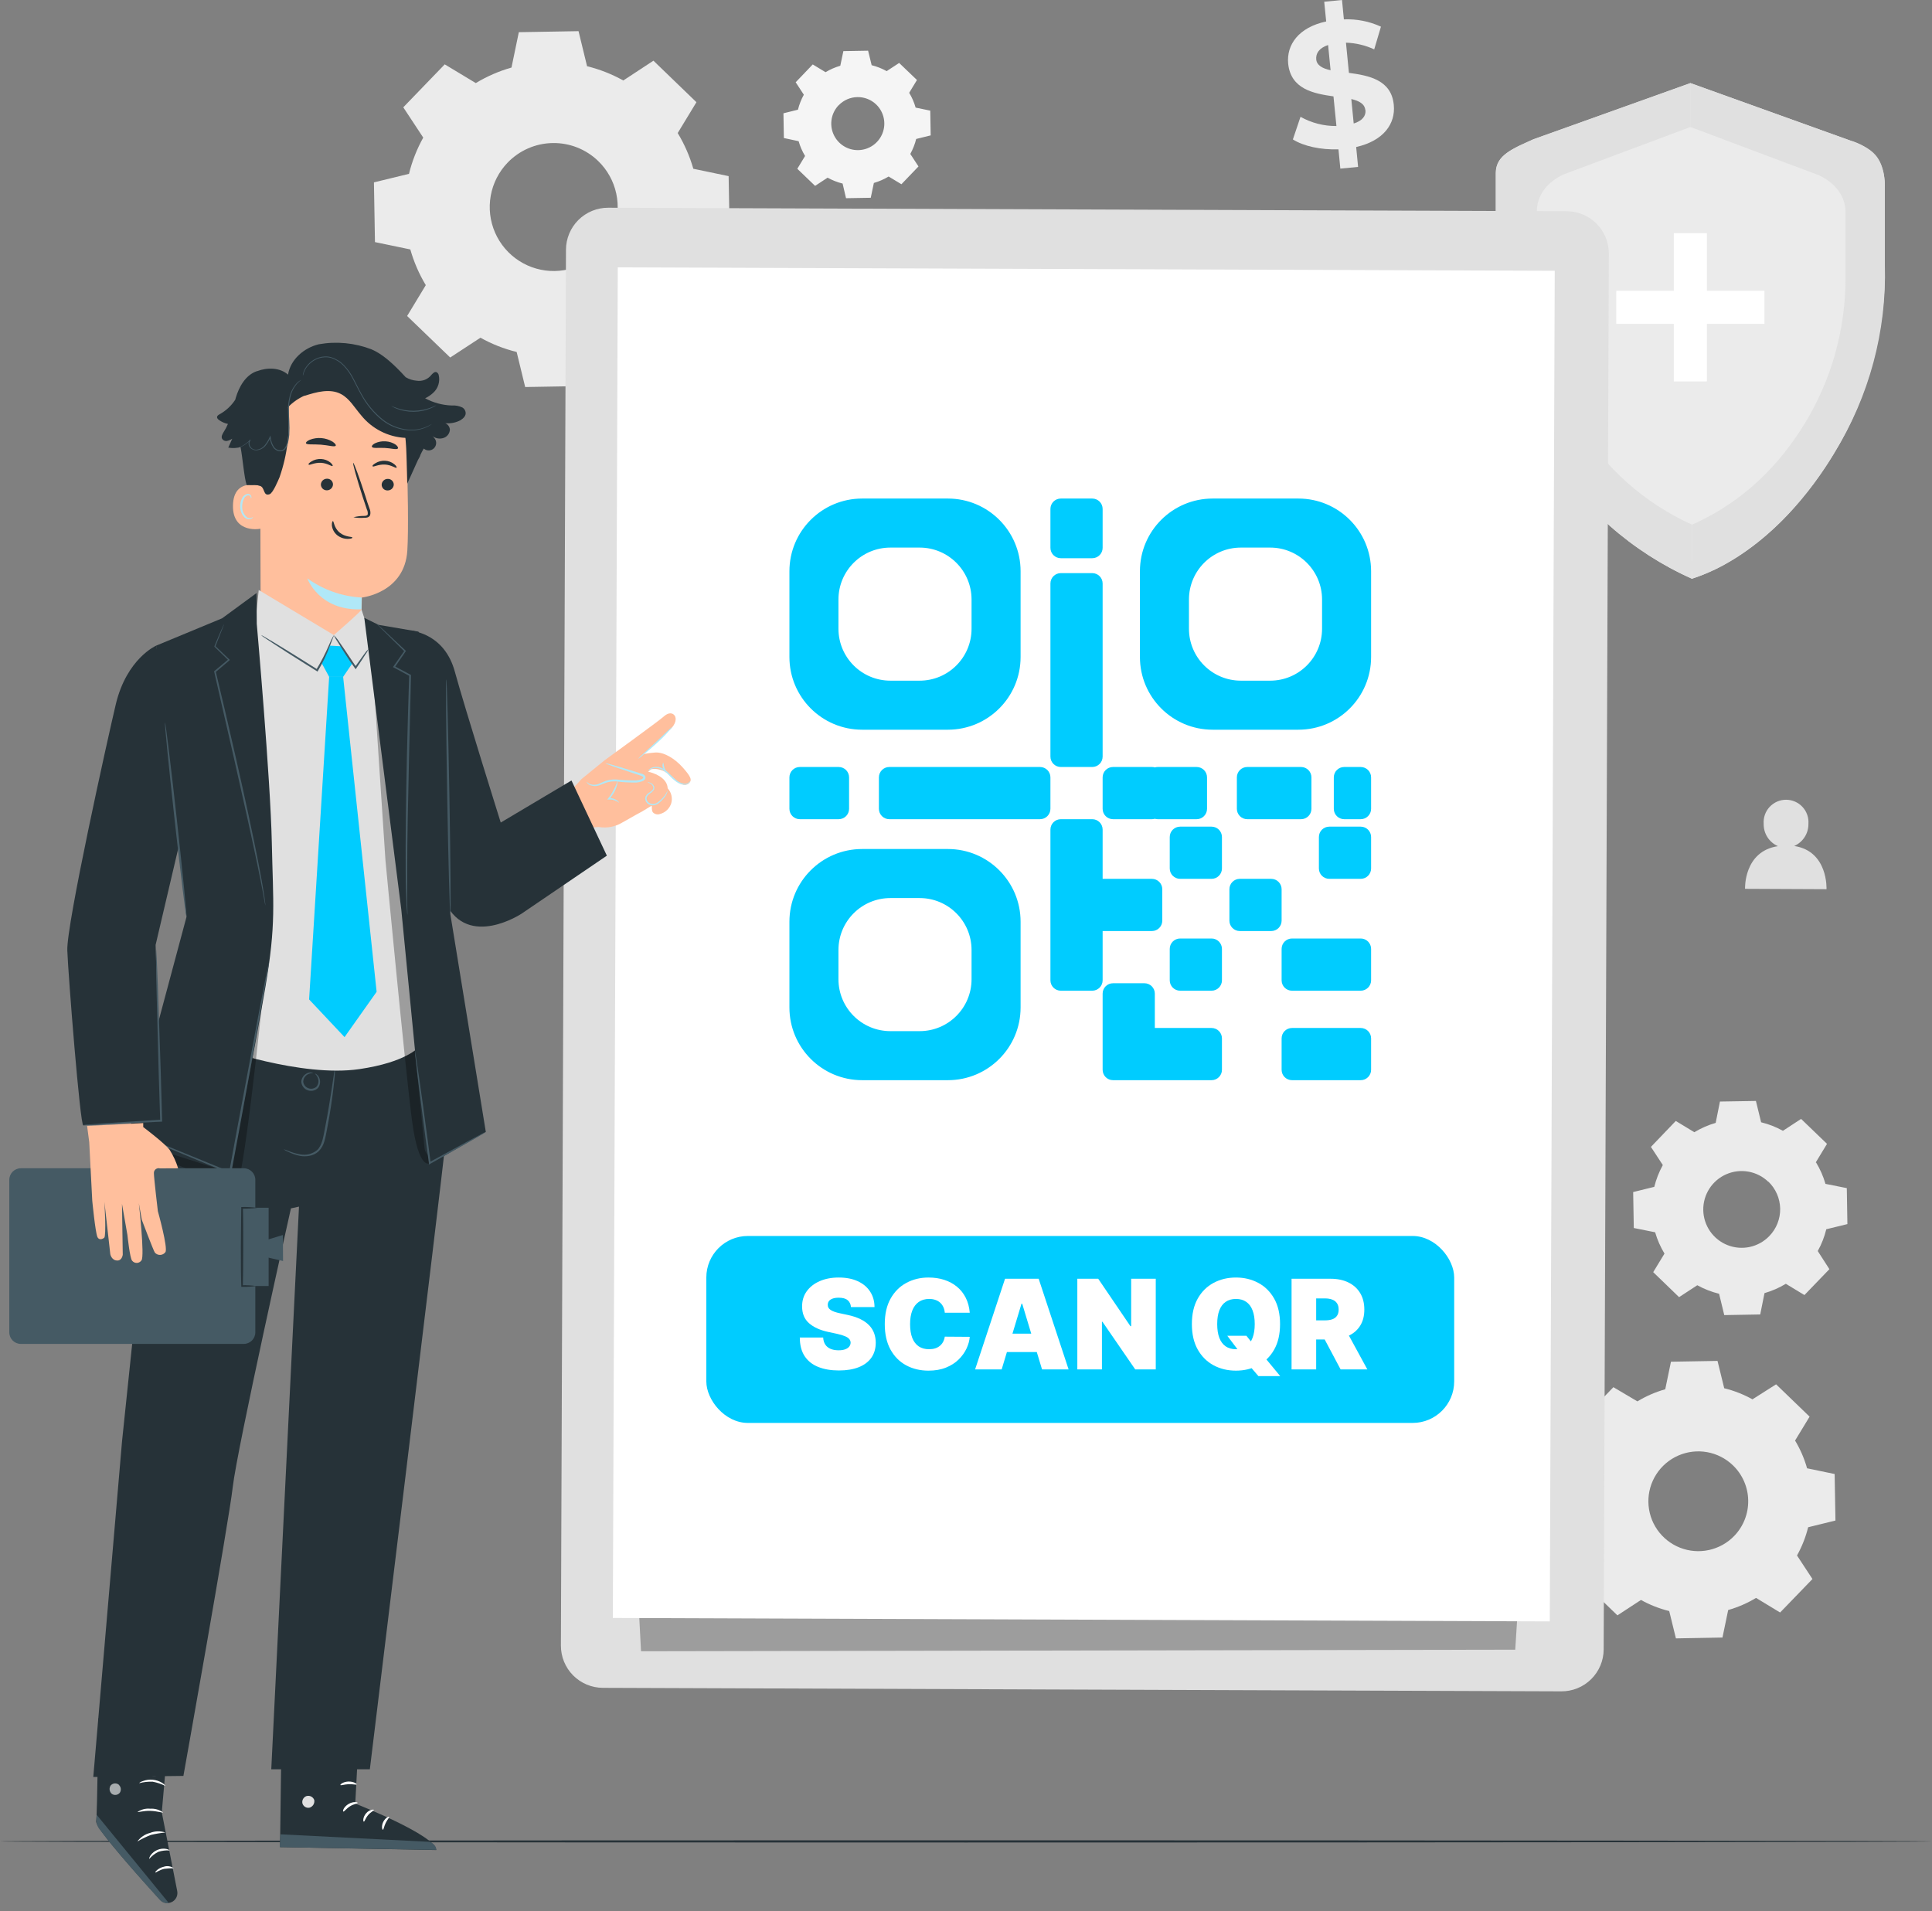 <svg width="186" height="184" viewBox="0 0 186 184" fill="none" xmlns="http://www.w3.org/2000/svg">
<rect x="0" y="0" width="186" height="184" fill="#808080" stroke="none"/>
<path d="M174.844 111.93C175.233 112.571 175.535 113.262 175.744 113.983L177.798 114.393L177.855 117.855L175.822 118.352C175.645 119.085 175.369 119.791 175 120.45L176.122 122.195L173.719 124.688L171.928 123.604C171.285 123.992 170.595 124.295 169.874 124.503L169.463 126.556L166 126.618L165.503 124.565C164.77 124.384 164.064 124.108 163.404 123.743L161.65 124.889L159.16 122.483L160.245 120.697C159.857 120.054 159.554 119.364 159.345 118.643L157.291 118.233L157.23 114.771L159.263 114.27C159.445 113.538 159.721 112.833 160.085 112.172L158.939 110.423L161.334 107.926L163.12 109.01C163.763 108.622 164.453 108.32 165.174 108.111L165.585 106.057L169.048 106L169.549 108.053C170.283 108.231 170.989 108.508 171.648 108.874L173.398 107.729L175.892 110.131L174.807 111.921L174.844 111.93ZM170.231 113.773C169.704 113.269 169.039 112.932 168.321 112.805C167.602 112.678 166.862 112.766 166.194 113.058C165.525 113.35 164.958 113.834 164.564 114.448C164.17 115.062 163.967 115.778 163.979 116.508C163.992 117.237 164.22 117.946 164.635 118.546C165.05 119.146 165.633 119.61 166.311 119.879C166.989 120.148 167.732 120.211 168.446 120.059C169.159 119.907 169.812 119.547 170.321 119.025C170.666 118.675 170.937 118.26 171.119 117.804C171.301 117.348 171.391 116.861 171.383 116.37C171.374 115.879 171.268 115.395 171.07 114.946C170.873 114.496 170.587 114.091 170.231 113.753L170.231 113.773Z" fill="#EBEBEB"/>
<path d="M172.811 138.687C173.317 139.524 173.708 140.426 173.973 141.368L176.627 141.918L176.705 146.398L174.076 147.043C173.842 147.993 173.481 148.907 173.004 149.761L174.491 152.028L171.377 155.252L169.06 153.847C168.222 154.354 167.32 154.746 166.378 155.013L165.828 157.662L161.346 157.744L160.701 155.112C159.751 154.879 158.836 154.52 157.982 154.044L155.714 155.527L152.489 152.414L153.894 150.119C153.39 149.282 152.999 148.381 152.732 147.441L150.078 146.887L150 142.407L152.629 141.762C152.866 140.813 153.227 139.899 153.701 139.044L152.214 136.781L155.328 133.558L157.637 134.925C158.474 134.417 159.376 134.025 160.319 133.759L160.869 131.106L165.351 131.028L165.996 133.66C166.946 133.893 167.861 134.252 168.715 134.728L170.991 133.283L174.216 136.395L172.811 138.707L172.811 138.687ZM166.838 141.085C166.154 140.425 165.29 139.983 164.355 139.814C163.419 139.645 162.455 139.758 161.583 140.137C160.712 140.516 159.972 141.145 159.458 141.944C158.944 142.743 158.679 143.676 158.696 144.626C158.712 145.576 159.01 146.5 159.552 147.281C160.094 148.061 160.855 148.664 161.739 149.012C162.623 149.36 163.591 149.439 164.52 149.237C165.449 149.036 166.297 148.564 166.957 147.881C167.396 147.427 167.741 146.891 167.972 146.304C168.204 145.716 168.317 145.089 168.306 144.458C168.295 143.827 168.16 143.204 167.908 142.625C167.656 142.046 167.292 141.523 166.838 141.085Z" fill="#EBEBEB"/>
<path d="M178.001 13.484L162.737 8L147.622 13.41C145.696 14.322 144 14.868 144 16.663V25.619C143.974 31.905 145.699 38.074 148.981 43.434C152.252 48.855 157.104 53.143 162.885 55.721C169.065 53.712 173.677 48.359 176.494 43.783C179.772 38.422 181.492 32.253 181.462 25.968V17.916C181.462 15.353 180.115 14.1 178.001 13.484Z" fill="#EBEBEB"/>
<path d="M162.885 50.508C158.312 48.443 154.479 45.031 151.897 40.727C149.3 36.485 147.936 31.603 147.959 26.629V20.348C147.959 18.927 148.817 17.596 150.517 16.799L162.754 12.223V8L147.638 13.41C146.053 14.104 144.017 14.868 144.017 16.663V25.619C143.99 31.905 145.715 38.074 148.998 43.434C152.268 48.855 157.121 53.143 162.902 55.721L162.885 50.508Z" fill="#E0E0E0"/>
<path d="M162.885 55.721C163.921 55.382 164.924 54.952 165.883 54.435C168.237 53.1 170.376 51.416 172.227 49.44C173.91 47.635 175.39 45.651 176.641 43.525C179.967 38.121 181.643 31.863 181.462 25.52V18.126C181.462 14.429 179.565 14.174 177.98 13.48L162.737 8V12.223L175.114 16.873C176.814 17.67 177.672 19.001 177.672 20.422V26.703C177.695 31.677 176.331 36.559 173.734 40.801C171.504 44.42 168.199 48.154 162.881 50.524L162.885 55.721Z" fill="#E0E0E0"/>
<path d="M164.326 22.451H161.144V36.722H164.326V22.451Z" fill="white"/>
<path d="M155.605 27.997V31.181H169.87V27.997H155.605Z" fill="white"/>
<path d="M45.806 7.999C46.88 7.35 48.036 6.847 49.243 6.504L49.949 3.099L55.698 3L56.519 6.377C57.738 6.675 58.91 7.137 60.006 7.749L62.909 5.843L67.048 9.84L65.245 12.809C65.896 13.884 66.401 15.04 66.748 16.248L70.148 16.958L70.251 22.709L66.875 23.531C66.579 24.75 66.122 25.924 65.516 27.023L67.422 29.931L63.426 34.068L60.457 32.264C59.383 32.914 58.227 33.417 57.02 33.759L56.31 37.165L50.561 37.263L49.74 33.887C48.521 33.588 47.349 33.127 46.254 32.515L43.342 34.421L39.195 30.424L40.993 27.454C40.346 26.379 39.845 25.223 39.503 24.016L36.099 23.309L36 17.558L39.375 16.737C39.674 15.518 40.135 14.345 40.747 13.249L38.825 10.332L42.816 6.196L45.806 7.999ZM48.869 15.66C48.025 16.538 47.46 17.646 47.245 18.845C47.03 20.044 47.175 21.279 47.662 22.396C48.149 23.512 48.955 24.459 49.98 25.117C51.004 25.775 52.201 26.115 53.418 26.093C54.635 26.071 55.819 25.689 56.819 24.995C57.819 24.301 58.592 23.325 59.038 22.192C59.485 21.059 59.586 19.819 59.328 18.629C59.07 17.439 58.466 16.351 57.591 15.504C57.009 14.941 56.321 14.497 55.567 14.2C54.813 13.903 54.008 13.757 53.198 13.772C52.388 13.786 51.588 13.96 50.845 14.284C50.103 14.609 49.431 15.076 48.869 15.66Z" fill="#EBEBEB"/>
<path d="M79.478 6.951C79.922 6.684 80.4 6.475 80.898 6.331L81.194 4.922L83.576 4.881L83.917 6.278C84.422 6.403 84.908 6.595 85.362 6.849L86.565 6.06L88.278 7.703L87.53 8.935C87.8 9.38 88.009 9.86 88.15 10.361L89.559 10.652L89.6 13.035L88.204 13.38C88.079 13.883 87.888 14.368 87.637 14.822L88.425 16.025L86.783 17.738L85.551 16.995C85.106 17.262 84.629 17.471 84.13 17.615L83.83 19.041L81.449 19.082L81.12 17.673C80.615 17.549 80.129 17.358 79.675 17.106L78.472 17.895L76.759 16.251L77.507 15.019C77.237 14.574 77.028 14.095 76.887 13.594L75.466 13.29L75.425 10.907L76.821 10.562C76.946 10.059 77.136 9.574 77.388 9.12L76.603 7.921L78.246 6.204L79.478 6.951ZM80.747 10.123C80.395 10.486 80.159 10.945 80.069 11.442C79.979 11.94 80.038 12.453 80.239 12.916C80.44 13.38 80.775 13.774 81.199 14.047C81.624 14.321 82.121 14.463 82.626 14.454C83.131 14.445 83.622 14.287 84.037 13.999C84.453 13.711 84.773 13.306 84.959 12.836C85.144 12.366 85.185 11.851 85.078 11.357C84.971 10.863 84.72 10.412 84.356 10.061C83.869 9.593 83.218 9.337 82.543 9.349C81.868 9.36 81.225 9.638 80.755 10.123H80.747Z" fill="#F5F5F5"/>
<path d="M150.306 162.842L58.041 162.505C57.508 162.503 56.981 162.397 56.49 162.191C55.998 161.986 55.552 161.685 55.177 161.307C54.802 160.929 54.505 160.481 54.303 159.988C54.101 159.495 53.998 158.967 54 158.434L54.489 24.042C54.49 23.509 54.597 22.982 54.802 22.491C55.008 21.999 55.308 21.553 55.686 21.177C56.064 20.802 56.512 20.505 57.005 20.303C57.498 20.101 58.026 19.998 58.558 20L150.844 20.337C151.919 20.341 152.948 20.772 153.706 21.536C154.464 22.299 154.887 23.332 154.884 24.408L154.391 158.8C154.39 159.334 154.283 159.862 154.076 160.355C153.87 160.848 153.568 161.295 153.188 161.67C152.809 162.046 152.359 162.343 151.864 162.544C151.369 162.745 150.84 162.846 150.306 162.842Z" fill="#E0E0E0"/>
<g opacity="0.3">
<path d="M61.715 158.985L145.878 158.833L146.9 142.57L144.358 132.752L61 145.47L61.715 158.985Z" fill="black"/>
</g>
<path d="M59.476 25.742L59 155.778L149.203 156.109L149.679 26.072L59.476 25.742Z" fill="white"/>
<path d="M172.736 81.452C173.147 81.27 173.496 80.971 173.739 80.593C173.982 80.215 174.108 79.773 174.103 79.324C174.125 79.027 174.086 78.729 173.988 78.448C173.89 78.167 173.735 77.91 173.533 77.692C173.331 77.474 173.086 77.299 172.813 77.18C172.541 77.061 172.247 77 171.949 77C171.652 77 171.358 77.061 171.085 77.18C170.813 77.299 170.568 77.474 170.365 77.692C170.163 77.91 170.008 78.167 169.91 78.448C169.812 78.729 169.773 79.027 169.795 79.324C169.787 79.777 169.912 80.222 170.156 80.604C170.4 80.986 170.752 81.286 171.167 81.468C167.853 81.969 168.001 85.576 168.001 85.576L175.844 85.613C175.844 85.613 176.021 81.949 172.736 81.452Z" fill="#E0E0E0"/>
<path d="M186 177.29C186 177.352 144.358 177.397 93.004 177.397C41.65 177.397 0 177.352 0 177.29C0 177.229 41.63 177.184 93.004 177.184C144.378 177.184 186 177.233 186 177.29Z" fill="#263238"/>
<path d="M59.87 79.216C60.786 78.682 61.833 78.119 61.833 78.119L62.732 77.573C62.749 77.641 62.757 77.712 62.757 77.782C62.748 77.924 62.777 78.065 62.839 78.193C62.923 78.289 63.035 78.358 63.158 78.39C63.282 78.423 63.413 78.417 63.533 78.374C63.791 78.308 64.028 78.175 64.22 77.99C64.412 77.805 64.553 77.574 64.629 77.318C64.695 77.071 64.697 76.812 64.636 76.565C64.575 76.317 64.453 76.089 64.281 75.901C64.275 75.76 64.244 75.621 64.19 75.49C63.812 74.574 62.4 74.299 62.4 74.299L62.687 74.061C62.687 74.061 63.796 73.736 65.085 75.153C65.274 75.377 65.538 75.524 65.829 75.564C65.916 75.579 66.005 75.574 66.091 75.549C66.176 75.525 66.255 75.483 66.321 75.424C66.658 75.1 66.518 74.779 65.722 73.884C64.925 72.988 63.862 72.385 63.057 72.454C62.683 72.478 62.311 72.528 61.944 72.602C61.944 72.602 64.408 70.326 64.58 70.174C65.016 69.739 65.188 69.18 64.925 68.864C64.757 68.659 64.391 68.527 63.866 69.016C63.41 69.427 58.199 73.206 58.199 73.206L55.994 75.001L54.401 76.727L56.639 79.684L57.641 79.623C58.408 79.756 59.199 79.612 59.87 79.216Z" fill="#FFBF9D"/>
<path d="M62.355 74.224C62.537 74.081 62.751 73.984 62.979 73.941C63.225 73.909 63.475 73.956 63.693 74.076C63.962 74.227 64.204 74.42 64.412 74.647C64.629 74.881 64.868 75.093 65.126 75.28C65.347 75.432 65.603 75.525 65.87 75.551C65.962 75.557 66.054 75.543 66.139 75.508C66.225 75.473 66.301 75.419 66.362 75.35C66.409 75.302 66.44 75.242 66.453 75.177C66.453 75.177 66.412 75.231 66.325 75.313C66.265 75.368 66.193 75.409 66.115 75.434C66.037 75.459 65.955 75.466 65.874 75.457C65.629 75.419 65.397 75.323 65.196 75.177C64.948 74.99 64.717 74.781 64.506 74.553C64.288 74.315 64.032 74.116 63.747 73.966C63.505 73.842 63.229 73.801 62.962 73.85C62.785 73.883 62.62 73.961 62.482 74.076C62.387 74.175 62.35 74.224 62.355 74.224Z" fill="#B0E8F7"/>
<path d="M64.745 69.948C64.567 70.084 64.401 70.234 64.248 70.396L63.081 71.509L61.899 72.602C61.727 72.744 61.566 72.899 61.418 73.066C61.616 72.953 61.798 72.815 61.96 72.655C62.281 72.397 62.712 72.019 63.192 71.587C63.673 71.156 64.055 70.766 64.338 70.445C64.49 70.294 64.626 70.127 64.745 69.948Z" fill="#B0E8F7"/>
<path d="M62.322 75.309C62.381 75.345 62.445 75.374 62.511 75.396C62.595 75.425 62.672 75.473 62.737 75.536C62.801 75.598 62.852 75.674 62.884 75.757C62.899 75.813 62.899 75.871 62.883 75.927C62.868 75.982 62.839 76.033 62.798 76.073C62.697 76.178 62.582 76.269 62.457 76.344C62.302 76.438 62.186 76.584 62.129 76.755C62.109 76.853 62.113 76.955 62.14 77.051C62.167 77.148 62.217 77.236 62.285 77.31C62.353 77.381 62.436 77.438 62.527 77.477C62.618 77.515 62.716 77.535 62.815 77.536C62.995 77.539 63.173 77.49 63.328 77.396C63.561 77.227 63.77 77.027 63.948 76.8C64.071 76.65 64.169 76.479 64.235 76.295C64.276 76.164 64.268 76.086 64.26 76.086C64.252 76.086 64.26 76.16 64.186 76.279C64.104 76.446 63.999 76.601 63.874 76.739C63.695 76.951 63.487 77.137 63.258 77.293C63.124 77.378 62.966 77.417 62.808 77.403C62.65 77.39 62.501 77.326 62.383 77.219C62.329 77.162 62.29 77.093 62.268 77.017C62.245 76.941 62.242 76.862 62.256 76.784C62.304 76.639 62.401 76.516 62.531 76.435C62.663 76.351 62.781 76.248 62.884 76.131C62.935 76.077 62.97 76.01 62.986 75.938C63.002 75.866 62.998 75.79 62.975 75.72C62.935 75.627 62.875 75.544 62.798 75.479C62.721 75.413 62.629 75.366 62.531 75.342C62.464 75.317 62.393 75.305 62.322 75.309Z" fill="#B0E8F7"/>
<path d="M59.612 77.285C59.612 77.285 59.558 77.174 59.39 77.055C59.157 76.897 58.878 76.82 58.597 76.837L58.651 76.944C58.751 76.829 58.844 76.709 58.93 76.582C59.247 76.156 59.437 75.65 59.48 75.12C59.312 75.606 59.09 76.072 58.819 76.509C58.733 76.636 58.642 76.755 58.556 76.862L58.458 76.977H58.61C58.866 76.959 59.123 77.015 59.349 77.137C59.517 77.215 59.599 77.297 59.612 77.285Z" fill="#B0E8F7"/>
<path d="M63.845 73.428C63.801 73.512 63.777 73.606 63.777 73.701C63.777 73.796 63.801 73.89 63.845 73.974C63.952 74.274 64.186 74.422 64.207 74.385C64.227 74.348 64.063 74.188 63.972 73.925C63.882 73.662 63.886 73.432 63.845 73.428Z" fill="#B0E8F7"/>
<path d="M58.273 73.481C58.406 73.492 58.537 73.519 58.663 73.564C58.905 73.629 59.258 73.728 59.69 73.855L61.213 74.319L61.648 74.455C61.784 74.508 61.985 74.517 62.116 74.73C62.142 74.785 62.151 74.847 62.141 74.907C62.132 74.967 62.105 75.023 62.063 75.067C61.994 75.14 61.908 75.195 61.813 75.227C61.642 75.286 61.466 75.325 61.287 75.342C60.634 75.353 59.98 75.318 59.332 75.236C59.056 75.218 58.779 75.243 58.511 75.309C58.265 75.375 58.039 75.482 57.821 75.56C57.651 75.638 57.466 75.679 57.279 75.679C57.092 75.679 56.907 75.638 56.737 75.56C56.503 75.424 56.466 75.26 56.474 75.26C56.56 75.353 56.662 75.429 56.774 75.486C56.935 75.544 57.107 75.568 57.278 75.556C57.45 75.544 57.616 75.496 57.768 75.416C57.973 75.338 58.178 75.219 58.462 75.141C58.744 75.065 59.036 75.033 59.328 75.046C59.968 75.114 60.611 75.146 61.254 75.141C61.414 75.122 61.573 75.088 61.726 75.038C61.87 74.989 61.965 74.886 61.919 74.821C61.874 74.755 61.726 74.685 61.578 74.64L61.139 74.5L59.636 73.995C59.205 73.851 58.86 73.728 58.626 73.638C58.502 73.601 58.383 73.548 58.273 73.481Z" fill="#B0E8F7"/>
<path d="M25.098 60.928L25.049 43.798C24.901 39.538 27.254 35.899 31.516 35.87H31.927C33.84 35.968 35.646 36.784 36.985 38.154C38.324 39.524 39.099 41.349 39.154 43.264C39.265 46.961 39.339 51.04 39.215 53.012C38.957 57.095 34.838 57.531 34.838 57.531C34.838 57.531 34.789 59.995 34.781 61.228L35.713 64.042L32.358 63.191L25.098 60.928Z" fill="#FFBF9D"/>
<path d="M34.822 57.53C32.936 57.43 31.119 56.789 29.586 55.685C29.586 55.685 30.707 58.824 34.801 58.664L34.822 57.53Z" fill="#B0E8F7"/>
<path d="M37.91 46.661C37.903 46.813 37.838 46.956 37.727 47.061C37.617 47.165 37.47 47.222 37.318 47.22C37.244 47.223 37.169 47.21 37.1 47.184C37.03 47.157 36.967 47.117 36.913 47.065C36.859 47.013 36.817 46.951 36.788 46.882C36.758 46.814 36.743 46.74 36.743 46.665C36.75 46.514 36.815 46.37 36.926 46.266C37.036 46.161 37.183 46.104 37.335 46.107C37.409 46.105 37.483 46.117 37.553 46.144C37.622 46.171 37.685 46.211 37.739 46.263C37.792 46.315 37.835 46.377 37.864 46.445C37.894 46.513 37.909 46.587 37.91 46.661Z" fill="#263238"/>
<path d="M38.177 45.031C38.103 45.105 37.676 44.755 37.047 44.727C36.419 44.698 35.947 44.985 35.881 44.903C35.815 44.821 35.93 44.735 36.14 44.599C36.42 44.425 36.747 44.342 37.076 44.361C37.403 44.376 37.717 44.495 37.971 44.702C38.156 44.858 38.218 44.998 38.177 45.031Z" fill="#263238"/>
<path d="M32.058 46.645C32.052 46.797 31.986 46.941 31.876 47.046C31.766 47.151 31.619 47.209 31.467 47.208C31.392 47.209 31.318 47.196 31.249 47.169C31.179 47.141 31.116 47.101 31.062 47.049C31.009 46.997 30.966 46.934 30.937 46.866C30.908 46.797 30.892 46.724 30.892 46.649C30.898 46.497 30.964 46.354 31.074 46.249C31.185 46.145 31.331 46.088 31.483 46.09C31.558 46.087 31.632 46.1 31.702 46.126C31.771 46.153 31.835 46.193 31.889 46.245C31.942 46.297 31.985 46.359 32.014 46.428C32.043 46.496 32.058 46.57 32.058 46.645Z" fill="#263238"/>
<path d="M32.021 44.866C31.943 44.936 31.516 44.587 30.892 44.558C30.268 44.529 29.787 44.817 29.722 44.739C29.656 44.66 29.771 44.566 29.98 44.431C30.262 44.256 30.59 44.173 30.921 44.192C31.246 44.209 31.558 44.329 31.812 44.533C31.997 44.689 32.058 44.833 32.021 44.866Z" fill="#263238"/>
<path d="M34.025 49.804C34.361 49.715 34.708 49.671 35.056 49.672C35.216 49.672 35.368 49.64 35.401 49.529C35.424 49.364 35.395 49.196 35.319 49.048L34.908 47.816C34.337 46.045 33.935 44.591 34.005 44.571C34.074 44.55 34.596 45.967 35.167 47.738C35.302 48.173 35.434 48.588 35.577 48.97C35.668 49.17 35.687 49.395 35.631 49.607C35.603 49.662 35.564 49.71 35.516 49.747C35.467 49.785 35.411 49.811 35.351 49.825C35.263 49.846 35.172 49.854 35.08 49.849C34.728 49.881 34.373 49.866 34.025 49.804Z" fill="#263238"/>
<path d="M32.321 42.91C32.231 43.067 31.627 42.869 30.888 42.812C30.149 42.754 29.525 42.845 29.459 42.676C29.426 42.594 29.561 42.455 29.828 42.34C30.183 42.203 30.563 42.148 30.941 42.179C31.32 42.211 31.686 42.327 32.013 42.52C32.255 42.68 32.366 42.837 32.321 42.91Z" fill="#263238"/>
<path d="M38.3 43.185C38.164 43.325 37.659 43.157 37.043 43.128C36.427 43.099 35.906 43.185 35.811 43.029C35.762 42.956 35.848 42.816 36.082 42.688C36.403 42.535 36.758 42.467 37.113 42.491C37.466 42.508 37.808 42.62 38.103 42.816C38.296 42.972 38.361 43.12 38.3 43.185Z" fill="#263238"/>
<path d="M25.246 46.842C25.18 46.809 22.482 45.869 22.429 48.666C22.375 51.463 25.197 50.938 25.201 50.86C25.205 50.782 25.246 46.842 25.246 46.842Z" fill="#FFBF9D"/>
<path d="M24.351 49.783C24.351 49.783 24.301 49.816 24.219 49.853C24.102 49.899 23.971 49.899 23.854 49.853C23.677 49.733 23.534 49.568 23.439 49.376C23.345 49.184 23.302 48.97 23.316 48.756C23.315 48.517 23.367 48.279 23.468 48.062C23.495 47.975 23.544 47.895 23.609 47.831C23.674 47.766 23.754 47.719 23.841 47.692C23.898 47.679 23.956 47.686 24.008 47.712C24.059 47.737 24.101 47.78 24.125 47.832C24.162 47.914 24.125 47.968 24.158 47.972C24.19 47.976 24.219 47.926 24.199 47.811C24.185 47.742 24.147 47.679 24.092 47.635C24.017 47.575 23.921 47.547 23.825 47.557C23.711 47.576 23.604 47.624 23.514 47.696C23.423 47.767 23.352 47.861 23.308 47.968C23.183 48.207 23.12 48.474 23.123 48.744C23.123 49.311 23.41 49.845 23.808 49.976C23.883 49.999 23.962 50.005 24.04 49.994C24.117 49.983 24.191 49.954 24.256 49.91C24.346 49.849 24.363 49.787 24.351 49.783Z" fill="#B0E8F7"/>
<path d="M32.05 50.173C32.144 50.173 32.144 50.81 32.691 51.27C33.237 51.73 33.922 51.66 33.922 51.75C33.922 51.841 33.77 51.874 33.483 51.882C33.106 51.884 32.74 51.755 32.448 51.516C32.171 51.285 31.993 50.955 31.951 50.596C31.935 50.329 32.005 50.169 32.05 50.173Z" fill="#263238"/>
<path d="M44.816 39.645C44.775 39.474 44.667 39.326 44.517 39.234C44.192 39.08 43.832 39.013 43.474 39.041C42.583 39.008 41.712 38.77 40.928 38.347C41.207 38.216 41.465 38.043 41.692 37.833C41.931 37.621 42.108 37.347 42.204 37.042C42.299 36.737 42.31 36.411 42.234 36.1C42.22 36.042 42.194 35.988 42.157 35.941C42.12 35.894 42.073 35.856 42.02 35.829C41.839 35.767 41.675 35.944 41.544 36.079C41.379 36.296 41.159 36.464 40.907 36.565C40.654 36.666 40.379 36.697 40.111 36.654C39.738 36.624 39.377 36.508 39.055 36.318L39.018 36.276C38.879 36.124 38.739 35.977 38.608 35.837C37.577 34.769 36.69 34.029 35.766 33.635C34.152 33.013 32.398 32.844 30.695 33.146C29.262 33.487 27.96 34.617 27.73 36.071C26.946 35.381 25.751 35.36 24.769 35.73H24.745C23.652 36.092 23.016 37.225 22.692 38.322C22.692 38.384 22.659 38.441 22.638 38.503C22.258 39.079 21.744 39.554 21.139 39.887C21.033 39.949 20.914 40.019 20.897 40.138C20.881 40.257 20.979 40.36 21.078 40.434C21.336 40.622 21.631 40.752 21.944 40.816C21.836 41.078 21.704 41.329 21.55 41.567C21.423 41.773 21.275 42.019 21.378 42.237C21.425 42.317 21.495 42.381 21.58 42.42C21.664 42.459 21.758 42.471 21.85 42.455C22.032 42.417 22.206 42.343 22.359 42.237L21.977 43.096C22.369 43.17 22.772 43.152 23.156 43.042C23.365 44.081 23.501 45.996 23.751 46.702C24.494 46.731 24.675 46.653 25.044 46.784C25.525 46.957 25.324 47.811 25.96 47.581C26.285 47.462 26.782 46.254 26.917 45.938C27.67 43.774 27.95 41.474 27.738 39.193C28.2 38.721 28.748 38.342 29.352 38.076L29.303 38.117C30.453 37.743 31.767 37.377 32.83 37.94C33.651 38.371 34.14 39.259 34.752 39.965C35.269 40.613 35.918 41.144 36.656 41.522C37.393 41.901 38.203 42.117 39.031 42.159C39.162 43.391 39.17 45.42 39.207 46.571L40.238 44.287C40.318 44.154 40.391 44.017 40.456 43.876V43.835C40.557 43.612 40.671 43.396 40.796 43.186C40.927 43.302 41.096 43.366 41.271 43.366C41.446 43.367 41.615 43.303 41.747 43.188C41.878 43.072 41.963 42.913 41.985 42.739C42.008 42.566 41.966 42.39 41.868 42.245C41.773 42.109 41.658 41.989 41.527 41.888C41.666 42.028 41.838 42.129 42.027 42.182C42.217 42.236 42.416 42.239 42.607 42.192C42.8 42.151 42.974 42.048 43.102 41.897C43.23 41.747 43.304 41.559 43.314 41.362C43.302 41.229 43.255 41.102 43.178 40.994C43.1 40.886 42.996 40.8 42.874 40.746C43.381 40.795 43.891 40.694 44.34 40.454C44.619 40.273 44.907 40.011 44.816 39.645Z" fill="#263238"/>
<path d="M29.011 36.568C28.865 36.681 28.728 36.805 28.601 36.938C28.269 37.322 28.043 37.784 27.944 38.281C27.867 38.623 27.824 38.971 27.816 39.321C27.816 39.699 27.816 40.101 27.849 40.528C27.878 40.976 27.878 41.424 27.849 41.872C27.829 42.109 27.794 42.345 27.742 42.578C27.7 42.827 27.596 43.062 27.439 43.26C27.365 43.338 27.273 43.395 27.171 43.427C27.069 43.458 26.96 43.463 26.855 43.441C26.656 43.398 26.475 43.292 26.342 43.137C26.129 42.826 26 42.465 25.968 42.089H26.055C25.926 42.396 25.753 42.682 25.541 42.94C25.331 43.177 25.037 43.324 24.72 43.35C24.578 43.361 24.436 43.333 24.309 43.268C24.187 43.212 24.084 43.121 24.014 43.005C23.953 42.894 23.924 42.767 23.932 42.64C23.943 42.522 23.992 42.411 24.071 42.323L24.112 42.364C23.869 42.637 23.571 42.856 23.238 43.005C23.149 43.046 23.057 43.079 22.963 43.104C22.931 43.115 22.898 43.123 22.864 43.129C22.894 43.112 22.925 43.1 22.959 43.092C23.02 43.067 23.11 43.034 23.225 42.977C23.553 42.819 23.847 42.596 24.088 42.323L24.129 42.364C24.061 42.45 24.02 42.553 24.013 42.662C24.006 42.771 24.032 42.879 24.088 42.972C24.146 43.08 24.235 43.169 24.342 43.227C24.461 43.286 24.593 43.31 24.724 43.297C25.017 43.263 25.285 43.115 25.472 42.886C25.676 42.638 25.843 42.361 25.968 42.065L26.03 41.933L26.055 42.077C26.082 42.437 26.205 42.783 26.412 43.079C26.53 43.218 26.69 43.313 26.868 43.35C26.957 43.371 27.049 43.367 27.137 43.341C27.224 43.314 27.302 43.265 27.365 43.198C27.509 43.013 27.605 42.794 27.644 42.562C27.695 42.333 27.731 42.101 27.751 41.867C27.777 41.424 27.777 40.98 27.751 40.536C27.751 40.126 27.714 39.715 27.726 39.304C27.736 38.95 27.783 38.597 27.866 38.253C27.972 37.747 28.212 37.279 28.56 36.897C28.69 36.763 28.843 36.651 29.011 36.568Z" fill="#455A64"/>
<path d="M41.589 40.816C41.589 40.816 41.589 40.816 41.552 40.844L41.449 40.918C41.394 40.959 41.334 40.994 41.273 41.025C41.192 41.072 41.108 41.113 41.022 41.148C40.469 41.388 39.865 41.484 39.265 41.428C38.368 41.352 37.512 41.018 36.801 40.466C35.956 39.782 35.257 38.934 34.748 37.973C34.46 37.472 34.226 36.958 33.968 36.486C33.734 36.023 33.435 35.595 33.081 35.217C32.759 34.879 32.36 34.626 31.919 34.477C31.718 34.416 31.508 34.388 31.299 34.395C31.104 34.4 30.91 34.432 30.724 34.489C30.157 34.672 29.68 35.061 29.385 35.578C29.286 35.771 29.212 35.975 29.163 36.186C29.163 36.186 29.163 36.186 29.163 36.145C29.163 36.104 29.163 36.067 29.163 36.017C29.202 35.859 29.257 35.705 29.327 35.557C29.452 35.33 29.612 35.124 29.8 34.945C30.052 34.711 30.352 34.535 30.678 34.428C30.869 34.364 31.069 34.328 31.27 34.321C31.488 34.312 31.706 34.34 31.914 34.403C32.372 34.549 32.786 34.808 33.118 35.155C33.483 35.536 33.79 35.969 34.029 36.441C34.288 36.917 34.522 37.431 34.805 37.928C35.319 38.878 36.017 39.716 36.858 40.392C37.55 40.937 38.384 41.272 39.261 41.358C39.851 41.418 40.447 41.333 40.998 41.111C41.2 41.023 41.397 40.924 41.589 40.816Z" fill="#455A64"/>
<path d="M41.995 39.025C41.995 39.025 41.946 39.066 41.848 39.123C41.707 39.207 41.56 39.278 41.408 39.337C41.183 39.427 40.951 39.498 40.714 39.551C40.425 39.609 40.131 39.641 39.836 39.645C39.538 39.648 39.241 39.622 38.949 39.567C38.711 39.522 38.477 39.457 38.251 39.374C38.097 39.319 37.948 39.25 37.807 39.169C37.752 39.145 37.701 39.113 37.655 39.074C37.655 39.074 37.889 39.181 38.275 39.308C38.5 39.384 38.731 39.441 38.965 39.481C39.251 39.53 39.541 39.554 39.831 39.551C40.122 39.545 40.412 39.515 40.698 39.46C40.931 39.416 41.16 39.354 41.384 39.275C41.766 39.136 41.987 39.008 41.995 39.025Z" fill="#455A64"/>
<path d="M34.612 165.903L34.202 173.651C34.202 173.651 41.93 176.686 42.004 178.124L26.958 177.841L27.122 165.743L34.612 165.903Z" fill="#263238"/>
<path d="M29.549 172.911C29.403 172.952 29.277 173.045 29.196 173.174C29.114 173.302 29.084 173.456 29.11 173.605C29.145 173.752 29.236 173.88 29.363 173.962C29.49 174.044 29.643 174.073 29.791 174.045C29.946 174.002 30.079 173.902 30.165 173.766C30.25 173.631 30.283 173.468 30.256 173.31C30.202 173.16 30.093 173.036 29.95 172.966C29.808 172.895 29.643 172.883 29.492 172.932" fill="#E0E0E0"/>
<path d="M26.933 177.841L26.995 176.608L41.4 177.335C41.4 177.335 42.065 177.639 41.979 178.108L26.933 177.841Z" fill="#455A64"/>
<path d="M34.436 173.58C34.436 173.654 34.062 173.679 33.697 173.909C33.331 174.139 33.13 174.455 33.048 174.414C32.966 174.373 33.097 173.962 33.549 173.691C34 173.42 34.452 173.51 34.436 173.58Z" fill="white"/>
<path d="M36 174.262C36 174.332 35.696 174.451 35.438 174.759C35.179 175.068 35.105 175.392 35.027 175.388C34.949 175.384 34.916 174.977 35.24 174.591C35.565 174.205 36 174.193 36 174.262Z" fill="white"/>
<path d="M36.862 176.169C36.793 176.169 36.698 175.816 36.895 175.417C37.093 175.019 37.437 174.863 37.466 174.924C37.495 174.986 37.281 175.199 37.125 175.528C36.969 175.857 36.932 176.165 36.862 176.169Z" fill="white"/>
<path d="M34.333 171.802C34.304 171.868 33.968 171.761 33.553 171.782C33.138 171.802 32.81 171.93 32.773 171.864C32.736 171.798 33.052 171.544 33.541 171.527C34.029 171.511 34.374 171.745 34.333 171.802Z" fill="white"/>
<path d="M16.397 165.139L15.575 174.492L17.062 182.075C17.088 182.205 17.087 182.338 17.059 182.467C17.031 182.596 16.977 182.718 16.9 182.825C16.823 182.932 16.724 183.022 16.611 183.09C16.497 183.157 16.372 183.201 16.241 183.217C16.089 183.235 15.936 183.217 15.793 183.164C15.65 183.111 15.522 183.025 15.419 182.913C14.077 181.451 9.169 176.045 9.26 175.363C9.371 174.574 9.465 165.443 9.465 165.443L16.397 165.139Z" fill="#263238"/>
<path d="M16.245 183.217L9.309 174.73L9.28 175.141C9.259 175.484 9.359 175.823 9.564 176.098C10.114 176.838 11.678 178.838 15.391 182.926C15.497 183.043 15.63 183.132 15.779 183.185C15.928 183.238 16.088 183.253 16.245 183.23V183.217Z" fill="#455A64"/>
<g opacity="0.6">
<path d="M11.424 171.831C11.534 171.924 11.606 172.054 11.626 172.196C11.646 172.338 11.614 172.483 11.535 172.603C11.446 172.716 11.317 172.79 11.175 172.811C11.034 172.832 10.889 172.799 10.771 172.718C10.653 172.62 10.576 172.481 10.555 172.329C10.535 172.177 10.572 172.023 10.66 171.897C10.711 171.84 10.774 171.794 10.843 171.761C10.912 171.729 10.987 171.711 11.064 171.707C11.14 171.704 11.217 171.717 11.288 171.744C11.36 171.77 11.426 171.811 11.481 171.864" fill="white"/>
</g>
<path d="M14.368 178.975C14.611 178.695 14.905 178.465 15.235 178.297C15.587 178.182 15.957 178.136 16.327 178.161C16.327 178.137 16.22 178.058 16.006 178.013C15.72 177.961 15.425 177.994 15.156 178.108C14.887 178.218 14.655 178.403 14.487 178.642C14.368 178.839 14.344 178.975 14.368 178.975Z" fill="white"/>
<path d="M14.951 180.281C14.996 180.326 15.317 180.042 15.809 179.932C16.115 179.894 16.422 179.874 16.729 179.874C16.592 179.774 16.432 179.709 16.264 179.684C16.096 179.659 15.925 179.675 15.764 179.73C15.202 179.858 14.906 180.256 14.951 180.281Z" fill="white"/>
<path d="M13.226 177.298C13.638 177.056 14.068 176.846 14.512 176.67C14.975 176.556 15.446 176.478 15.92 176.436C15.442 176.271 14.92 176.284 14.45 176.473C13.958 176.595 13.524 176.887 13.226 177.298Z" fill="white"/>
<path d="M13.239 174.456C13.259 174.514 13.789 174.329 14.471 174.349C15.152 174.37 15.67 174.563 15.703 174.505C15.349 174.24 14.912 174.112 14.471 174.144C14.036 174.098 13.599 174.209 13.239 174.456Z" fill="white"/>
<path d="M13.407 171.683C13.824 171.575 14.254 171.527 14.684 171.539C15.112 171.618 15.527 171.756 15.916 171.95C15.916 171.929 15.838 171.806 15.633 171.666C15.355 171.493 15.042 171.386 14.716 171.354C14.391 171.322 14.062 171.366 13.756 171.481C13.514 171.555 13.395 171.662 13.407 171.683Z" fill="white"/>
<path d="M14.701 171.014C14.739 170.9 14.75 170.779 14.734 170.661C14.725 170.332 14.649 170.01 14.512 169.712C14.431 169.485 14.278 169.292 14.077 169.161C14.005 169.128 13.926 169.115 13.848 169.126C13.771 169.136 13.697 169.168 13.637 169.219C13.533 169.331 13.472 169.476 13.465 169.629C13.464 169.946 13.574 170.253 13.776 170.497C13.978 170.74 14.258 170.906 14.569 170.965C14.878 171.017 15.195 170.976 15.48 170.848C15.766 170.719 16.006 170.508 16.171 170.242C16.211 170.174 16.237 170.099 16.246 170.021C16.255 169.943 16.248 169.864 16.224 169.79C16.193 169.716 16.139 169.655 16.07 169.614C16.002 169.573 15.922 169.556 15.842 169.564C15.609 169.599 15.39 169.696 15.206 169.843C14.938 170.029 14.706 170.261 14.52 170.529C14.444 170.623 14.387 170.73 14.352 170.845C14.619 170.51 14.933 170.214 15.284 169.966C15.45 169.845 15.643 169.765 15.846 169.732C15.89 169.728 15.934 169.737 15.971 169.759C16.009 169.782 16.039 169.815 16.056 169.855C16.068 169.906 16.07 169.958 16.061 170.009C16.051 170.06 16.032 170.108 16.002 170.151C15.853 170.375 15.643 170.552 15.396 170.66C15.149 170.767 14.876 170.802 14.61 170.759C14.348 170.71 14.11 170.572 13.935 170.369C13.762 170.166 13.662 169.909 13.654 169.642C13.654 169.533 13.694 169.428 13.764 169.346C13.796 169.316 13.837 169.296 13.88 169.291C13.924 169.285 13.968 169.293 14.007 169.313C14.177 169.424 14.307 169.584 14.38 169.773C14.559 170.165 14.668 170.585 14.701 171.014Z" fill="white"/>
<path d="M42.082 100.827C42.807 104.042 43.052 107.346 42.809 110.633C42.636 112.715 35.606 170.348 35.606 170.348H26.116L28.785 116.174L28.009 116.343C28.009 116.343 22.827 139.453 22.404 143.196C22.026 146.56 17.657 170.985 17.657 170.985L8.981 171.088L11.748 138.776L14.98 107.77L16.191 98.732L42.082 100.827Z" fill="#263238"/>
<path d="M27.299 110.653C27.426 110.744 27.564 110.82 27.71 110.879C28.081 111.068 28.476 111.206 28.884 111.289C29.173 111.341 29.469 111.341 29.759 111.289C30.1 111.236 30.419 111.083 30.674 110.85C30.94 110.58 31.131 110.246 31.229 109.88C31.34 109.515 31.401 109.129 31.479 108.738C31.783 107.177 31.988 105.748 32.107 104.713C32.169 104.195 32.206 103.776 32.231 103.48C32.247 103.329 32.247 103.176 32.231 103.024C32.182 103.169 32.151 103.32 32.14 103.472C32.091 103.801 32.029 104.207 31.956 104.705C31.799 105.736 31.574 107.169 31.27 108.714C31.118 109.486 31.015 110.271 30.531 110.731C30.304 110.917 30.04 111.05 29.756 111.121C29.471 111.192 29.175 111.199 28.888 111.141C28.488 111.07 28.097 110.954 27.722 110.796C27.586 110.734 27.445 110.685 27.299 110.653Z" fill="#455A64"/>
<path d="M30.145 103.308C30.145 103.308 30.083 103.259 29.948 103.251C29.757 103.243 29.569 103.303 29.418 103.419C29.297 103.502 29.198 103.611 29.127 103.739C29.055 103.866 29.014 104.008 29.007 104.154C29.02 104.334 29.084 104.506 29.192 104.651C29.3 104.795 29.447 104.905 29.615 104.968C29.784 105.032 29.967 105.045 30.143 105.007C30.32 104.969 30.481 104.881 30.609 104.754C30.699 104.64 30.762 104.506 30.793 104.364C30.824 104.222 30.823 104.074 30.789 103.932C30.75 103.746 30.649 103.578 30.502 103.456C30.395 103.374 30.321 103.361 30.317 103.37C30.489 103.526 30.605 103.733 30.65 103.961C30.67 104.079 30.664 104.199 30.633 104.314C30.601 104.429 30.546 104.536 30.469 104.627C30.364 104.721 30.236 104.785 30.097 104.811C29.959 104.837 29.816 104.825 29.684 104.775C29.552 104.726 29.437 104.641 29.35 104.53C29.263 104.419 29.208 104.286 29.192 104.146C29.195 104.027 29.223 103.91 29.276 103.802C29.328 103.695 29.403 103.601 29.496 103.526C29.682 103.383 29.91 103.307 30.145 103.308Z" fill="#455A64"/>
<path d="M39.659 60.71C39.897 60.809 42.804 61.084 43.786 64.658C44.767 68.231 48.208 79.195 48.208 79.195L55.017 75.145L58.425 82.383L50.212 87.969C50.212 87.969 45.083 91.371 42.895 86.93L39.659 60.71Z" fill="#263238"/>
<path d="M24.634 78.555C24.593 77.577 23.086 70.565 23.086 70.446C23.086 70.327 24.576 60.028 24.576 60.028L24.909 56.804L32.14 61.142C32.14 61.142 34.875 58.784 34.801 58.677L35.409 60.517L35.984 60.723L36.842 68.938L40.287 100.836C40.287 100.836 39.105 102.273 34.592 102.935C28.966 103.756 20.844 100.836 20.844 100.836C20.844 100.836 24.675 79.532 24.634 78.555Z" fill="#E0E0E0"/>
<g opacity="0.3">
<path d="M41.388 111.979C41.388 111.979 40.324 112.801 39.675 107.95C39.027 103.098 37.109 82.826 37.109 82.826L35.721 61.831L39.86 74.06L41.388 111.979Z" fill="black"/>
</g>
<g opacity="0.3">
<path d="M25.274 96.227C25.274 96.227 23.373 114.79 22.655 114.428C21.936 114.067 14.98 111.331 14.98 111.331L15.678 105.33L25.274 96.227Z" fill="black"/>
</g>
<path d="M33.939 63.84L33.035 65.167H31.689L30.966 63.84L31.762 62.164L32.83 62.222L33.939 63.84Z" fill="#00CCFF"/>
<path d="M25.131 61.142C25.227 61.233 25.333 61.315 25.447 61.384L26.355 61.984C27.122 62.489 28.19 63.171 29.377 63.914L30.489 64.609L30.568 64.658L30.613 64.584C31.074 63.807 31.464 62.991 31.779 62.144C31.902 61.832 31.997 61.585 32.058 61.413C32.099 61.327 32.127 61.236 32.14 61.142C31.961 61.448 31.806 61.768 31.676 62.099C31.321 62.922 30.91 63.719 30.444 64.485L30.568 64.457L29.459 63.758C28.272 63.011 27.192 62.349 26.408 61.873L25.472 61.322C25.365 61.249 25.251 61.188 25.131 61.142Z" fill="#455A64"/>
<path d="M35.483 62.489C35.327 62.63 35.189 62.79 35.072 62.965C34.842 63.273 34.526 63.713 34.165 64.226H34.312C34.165 64.021 34.013 63.816 33.857 63.565C33.401 62.883 32.99 62.259 32.678 61.823C32.524 61.574 32.337 61.346 32.124 61.145C32.252 61.407 32.4 61.659 32.567 61.897C32.855 62.349 33.241 62.986 33.701 63.668C33.857 63.902 34.017 64.128 34.169 64.333L34.243 64.436L34.312 64.329C34.666 63.812 34.961 63.36 35.167 63.031C35.295 62.865 35.402 62.683 35.483 62.489Z" fill="#455A64"/>
<path d="M33.035 65.167L36.259 95.491L33.171 99.853L29.759 96.226L31.689 65.167H33.035Z" fill="#00CCFF"/>
<path d="M24.7 57.099C24.449 57.292 21.382 59.531 21.382 59.531L15.029 62.164C15.029 62.164 16.471 74.565 16.503 74.873C16.877 78.11 17.953 88.285 17.953 88.285L12.204 109.728L22.182 112.92C22.182 112.92 24.47 101.365 25.537 95.117C26.605 88.869 26.293 87.098 26.166 81.047C26.038 74.996 24.72 60.065 24.72 60.065L24.7 57.099Z" fill="#263238"/>
<path d="M25.55 87.189C25.552 87.091 25.544 86.993 25.525 86.897C25.5 86.704 25.476 86.421 25.414 86.075C25.303 85.352 25.119 84.305 24.864 83.015C24.363 80.439 23.599 76.89 22.712 72.984C22.002 69.854 21.324 66.962 20.77 64.649L20.745 64.723L22.076 63.589L22.129 63.54L22.08 63.49L20.729 62.201V62.258C21 61.576 21.213 61.026 21.365 60.644L21.525 60.233C21.547 60.184 21.564 60.133 21.575 60.081C21.546 60.125 21.521 60.172 21.501 60.221C21.451 60.328 21.394 60.467 21.316 60.632C21.152 61.018 20.905 61.552 20.639 62.225V62.258L20.663 62.283L21.994 63.573V63.478L20.651 64.596L20.618 64.624V64.669C21.152 66.999 21.813 69.886 22.527 73.013C23.414 76.919 24.195 80.46 24.733 83.027C25.003 84.313 25.205 85.356 25.34 86.075C25.41 86.437 25.447 86.72 25.484 86.897C25.5 86.995 25.522 87.093 25.55 87.189Z" fill="#455A64"/>
<path d="M10.927 108.291C10.995 108.331 11.066 108.366 11.14 108.394L11.765 108.669L14.101 109.659L22.158 113.003L22.261 113.044V112.937L23.028 108.8C23.85 104.356 24.568 100.33 25.081 97.401C25.336 95.951 25.546 94.772 25.693 93.942C25.759 93.532 25.808 93.228 25.849 92.998C25.849 92.899 25.874 92.817 25.882 92.751C25.89 92.685 25.882 92.669 25.882 92.669C25.882 92.669 25.882 92.694 25.858 92.747C25.833 92.8 25.825 92.895 25.804 92.993C25.755 93.219 25.693 93.532 25.611 93.926L24.946 97.376C24.4 100.305 23.644 104.327 22.815 108.768C22.552 110.205 22.293 111.602 22.055 112.904L22.178 112.834L14.159 109.552L11.798 108.611L11.165 108.365C11.088 108.334 11.008 108.309 10.927 108.291Z" fill="#455A64"/>
<path d="M14.04 67.023C13.986 67.023 14.167 69.398 14.45 72.314C14.734 75.231 14.98 77.589 15.021 77.585C15.062 77.581 14.894 75.215 14.61 72.294C14.327 69.373 14.089 67.019 14.04 67.023Z" fill="#455A64"/>
<path d="M42.578 111.392C42.411 111.488 42.222 111.54 42.03 111.544C41.837 111.548 41.646 111.502 41.475 111.413C41.304 111.323 41.159 111.192 41.053 111.031C40.946 110.87 40.882 110.685 40.866 110.492L38.628 87.521L35.072 59.485L36.44 60.159L40.287 60.816C40.287 60.816 42.34 65.877 42.886 70.675C43.433 75.473 43.359 88.031 43.359 88.031L46.771 108.981L42.578 111.392Z" fill="#263238"/>
<path d="M39.228 88.093C39.233 87.989 39.233 87.884 39.228 87.78C39.228 87.579 39.203 87.279 39.203 86.893C39.203 86.125 39.203 85.008 39.203 83.632C39.203 80.875 39.285 77.059 39.38 72.861C39.45 69.985 39.515 67.307 39.569 65.035V64.982L39.523 64.961L37.984 64.14L38.008 64.243L39.055 62.714L39.084 62.669L39.047 62.636L36.994 60.714L36.444 60.205C36.384 60.142 36.318 60.086 36.247 60.036C36.3 60.105 36.359 60.17 36.423 60.229L36.949 60.759L38.94 62.723V62.645L37.877 64.16L37.832 64.226L37.901 64.267L39.437 65.089L39.392 65.015C39.318 67.282 39.24 69.969 39.174 72.844C39.084 77.051 39.035 80.859 39.055 83.619C39.055 84.995 39.092 86.113 39.129 86.885C39.129 87.271 39.174 87.567 39.187 87.772C39.189 87.88 39.203 87.987 39.228 88.093Z" fill="#455A64"/>
<path d="M39.95 101.172C39.942 101.23 39.942 101.29 39.95 101.349C39.95 101.484 39.979 101.644 40 101.841C40.053 102.302 40.123 102.914 40.209 103.657C40.398 105.189 40.669 107.305 40.977 109.642L41.293 111.992V112.123L41.408 112.058L45.256 109.889L46.361 109.244C46.498 109.172 46.628 109.088 46.751 108.993C46.609 109.048 46.472 109.114 46.34 109.19L45.207 109.79L41.33 111.902L41.462 111.967C41.367 111.232 41.26 110.439 41.154 109.618C40.846 107.28 40.554 105.169 40.332 103.641C40.221 102.901 40.131 102.289 40.061 101.833C40.029 101.636 40.004 101.476 39.979 101.344C39.979 101.286 39.969 101.227 39.95 101.172Z" fill="#455A64"/>
<path d="M43.359 88.047C43.301 88.047 43.162 82.982 43.055 76.734C42.948 70.486 42.903 65.413 42.965 65.413C43.026 65.413 43.157 70.478 43.268 76.73C43.379 82.982 43.416 88.047 43.359 88.047Z" fill="#455A64"/>
<path d="M15.029 62.164C15.029 62.164 12.216 63.396 11.157 67.771C10.336 71.242 6.385 89.058 6.48 91.51C6.574 93.963 7.712 108.353 8.02 108.353C8.328 108.353 15.522 107.942 15.522 107.942L14.98 90.981L17.148 81.742L17.941 75.58L15.029 62.164Z" fill="#263238"/>
<path d="M8.02 108.32C8.201 108.284 8.385 108.264 8.57 108.258L10.118 108.143L15.518 107.802L15.423 107.905C15.378 106.513 15.329 104.989 15.28 103.387L15.058 94.875C15.058 93.807 15.025 92.936 15.017 92.299C15.017 92.012 15.017 91.778 15.017 91.597C15.007 91.515 15.007 91.433 15.017 91.351C15.036 91.43 15.046 91.511 15.046 91.593L15.087 92.295C15.116 92.932 15.152 93.807 15.198 94.871C15.271 97.073 15.37 100.067 15.481 103.378C15.526 104.976 15.571 106.5 15.608 107.897V107.996H15.51L10.106 108.258L8.574 108.32C8.39 108.336 8.204 108.336 8.02 108.32Z" fill="#455A64"/>
<path d="M15.883 69.546C15.941 69.546 16.454 73.728 17.025 78.903C17.596 84.079 18.01 88.282 17.953 88.286C17.895 88.29 17.382 84.104 16.811 78.928C16.241 73.752 15.826 69.554 15.883 69.546Z" fill="#455A64"/>
<path d="M23.468 112.48H2.008C1.393 112.48 0.895 112.979 0.895 113.594V128.279C0.895 128.894 1.393 129.392 2.008 129.392H23.468C24.082 129.392 24.581 128.894 24.581 128.279V113.594C24.581 112.979 24.082 112.48 23.468 112.48Z" fill="#455A64"/>
<path d="M15.391 112.493C15.322 112.474 15.249 112.471 15.179 112.485C15.108 112.499 15.042 112.529 14.986 112.574C14.93 112.618 14.885 112.676 14.856 112.741C14.826 112.806 14.812 112.878 14.816 112.949C14.816 113.422 15.198 116.614 15.198 116.614C15.198 116.614 16.195 120.159 15.924 120.557C15.867 120.636 15.793 120.701 15.707 120.747C15.621 120.794 15.526 120.82 15.428 120.824C15.331 120.829 15.233 120.811 15.144 120.772C15.054 120.734 14.974 120.676 14.91 120.602C14.775 120.417 13.654 117.452 13.654 117.452L13.366 115.841C13.366 115.841 13.945 120.947 13.621 121.346C13.573 121.419 13.508 121.479 13.432 121.522C13.356 121.565 13.271 121.59 13.184 121.594C13.096 121.598 13.009 121.581 12.93 121.545C12.85 121.509 12.78 121.455 12.726 121.387C12.504 121.186 12.27 118.922 12.27 118.922L11.744 115.907L11.818 120.799C11.818 120.799 11.757 121.346 11.329 121.362C10.742 121.387 10.619 120.754 10.619 120.754L10.052 115.714C10.052 115.714 10.249 119 10.032 119.173C9.736 119.403 9.465 119.329 9.371 119.078C9.169 118.565 8.882 115.607 8.882 115.607L8.591 109.963L8.385 108.406L13.789 108.131V108.513C13.789 108.513 15.871 110.082 16.327 110.702C16.682 111.255 16.959 111.855 17.148 112.485L15.391 112.493Z" fill="#FFBF9D"/>
<path d="M23.303 123.818H25.862V116.281H23.303V123.818Z" fill="#455A64"/>
<path d="M25.168 119.534L27.233 118.905L27.25 121.411L25.242 120.947L25.168 119.534Z" fill="#455A64"/>
<path d="M24.654 123.819C24.207 123.756 23.755 123.73 23.303 123.741L23.381 123.819C23.406 122.886 23.418 121.514 23.418 119.99C23.418 118.536 23.418 117.217 23.386 116.293L23.303 116.371C23.796 116.381 24.289 116.355 24.778 116.293C24.289 116.226 23.796 116.198 23.303 116.211H23.226V116.293C23.226 117.226 23.189 118.544 23.189 119.99C23.189 121.514 23.189 122.866 23.23 123.819V123.897H23.303C23.755 123.907 24.207 123.881 24.654 123.819Z" fill="#263238"/>
<path fill-rule="evenodd" clip-rule="evenodd" d="M83 48C79.134 48 76 51.134 76 55V63.256C76 67.122 79.134 70.256 83 70.256H91.256C95.122 70.256 98.256 67.122 98.256 63.256V55C98.256 51.134 95.122 48 91.256 48H83ZM85.721 52.721C82.96 52.721 80.721 54.96 80.721 57.721V60.535C80.721 63.297 82.96 65.535 85.721 65.535H88.535C91.297 65.535 93.535 63.297 93.535 60.535V57.721C93.535 54.96 91.297 52.721 88.535 52.721H85.721ZM116.744 48C112.878 48 109.744 51.134 109.744 55V63.256C109.744 67.122 112.878 70.256 116.744 70.256H125C128.866 70.256 132 67.122 132 63.256V55C132 51.134 128.866 48 125 48H116.744ZM119.465 52.721C116.703 52.721 114.465 54.96 114.465 57.721V60.535C114.465 63.297 116.703 65.535 119.465 65.535H122.279C125.041 65.535 127.279 63.297 127.279 60.535V57.721C127.279 54.96 125.041 52.721 122.279 52.721H119.465ZM76 88.743C76 84.877 79.134 81.743 83 81.743H91.256C95.122 81.743 98.256 84.877 98.256 88.743V97C98.256 100.866 95.122 104 91.256 104H83C79.134 104 76 100.866 76 97V88.743ZM80.721 91.465C80.721 88.703 82.96 86.465 85.721 86.465H88.535C91.297 86.465 93.535 88.703 93.535 91.465V94.279C93.535 97.04 91.297 99.279 88.535 99.279H85.721C82.96 99.279 80.721 97.04 80.721 94.279V91.465ZM101.128 49C101.128 48.448 101.576 48 102.128 48H105.154C105.706 48 106.154 48.448 106.154 49V52.744C106.154 53.296 105.706 53.744 105.154 53.744H102.128C101.576 53.744 101.128 53.296 101.128 52.744V49ZM76 77.872C76 78.424 76.448 78.872 77 78.872H80.744C81.296 78.872 81.744 78.424 81.744 77.872V74.846C81.744 74.294 81.296 73.846 80.744 73.846H77C76.448 73.846 76 74.294 76 74.846V77.872ZM120.077 78.872C119.525 78.872 119.077 78.424 119.077 77.872V74.846C119.077 74.294 119.525 73.846 120.077 73.846H125.256C125.809 73.846 126.256 74.294 126.256 74.846V77.872C126.256 78.424 125.809 78.872 125.256 78.872H120.077ZM128.41 77.872C128.41 78.424 128.858 78.872 129.41 78.872H131C131.552 78.872 132 78.424 132 77.872V74.846C132 74.294 131.552 73.846 131 73.846H129.41C128.858 73.846 128.41 74.294 128.41 74.846V77.872ZM106.154 84.615V79.872C106.154 79.32 105.706 78.872 105.154 78.872H102.128C101.576 78.872 101.128 79.32 101.128 79.872V94.385C101.128 94.937 101.576 95.385 102.128 95.385H105.154C105.706 95.385 106.154 94.937 106.154 94.385V89.641H110.897C111.45 89.641 111.897 89.193 111.897 88.641V85.615C111.897 85.063 111.45 84.615 110.897 84.615H106.154ZM112.615 83.615C112.615 84.168 113.063 84.615 113.615 84.615H116.641C117.193 84.615 117.641 84.168 117.641 83.615V80.59C117.641 80.037 117.193 79.59 116.641 79.59H113.615C113.063 79.59 112.615 80.037 112.615 80.59V83.615ZM127.974 84.615C127.422 84.615 126.974 84.168 126.974 83.615V80.59C126.974 80.037 127.422 79.59 127.974 79.59H131C131.552 79.59 132 80.037 132 80.59V83.615C132 84.168 131.552 84.615 131 84.615H127.974ZM118.359 88.641C118.359 89.193 118.807 89.641 119.359 89.641H122.385C122.937 89.641 123.385 89.193 123.385 88.641V85.615C123.385 85.063 122.937 84.615 122.385 84.615H119.359C118.807 84.615 118.359 85.063 118.359 85.615V88.641ZM113.615 95.385C113.063 95.385 112.615 94.937 112.615 94.385V91.359C112.615 90.807 113.063 90.359 113.615 90.359H116.641C117.193 90.359 117.641 90.807 117.641 91.359V94.385C117.641 94.937 117.193 95.385 116.641 95.385H113.615ZM123.385 103C123.385 103.552 123.832 104 124.385 104H131C131.552 104 132 103.552 132 103V99.974C132 99.422 131.552 98.974 131 98.974H124.385C123.832 98.974 123.385 99.422 123.385 99.974V103ZM111.179 98.974H116.641C117.193 98.974 117.641 99.422 117.641 99.974V103C117.641 103.552 117.193 104 116.641 104H110.179H110.026H107.154C106.601 104 106.154 103.552 106.154 103V95.667C106.154 95.114 106.601 94.667 107.154 94.667H110.179C110.732 94.667 111.179 95.114 111.179 95.667V98.974ZM123.385 94.385C123.385 94.937 123.832 95.385 124.385 95.385H131C131.552 95.385 132 94.937 132 94.385V91.359C132 90.807 131.552 90.359 131 90.359H124.385C123.832 90.359 123.385 90.807 123.385 91.359V94.385ZM107.154 78.872C106.601 78.872 106.154 78.424 106.154 77.872V74.846C106.154 74.294 106.601 73.846 107.154 73.846H110.897C110.995 73.846 111.09 73.86 111.179 73.887C111.269 73.86 111.364 73.846 111.461 73.846H115.205C115.757 73.846 116.205 74.294 116.205 74.846V77.872C116.205 78.424 115.757 78.872 115.205 78.872H111.461C111.364 78.872 111.269 78.858 111.179 78.832C111.09 78.858 110.995 78.872 110.897 78.872H107.154ZM101.128 56.18C101.128 55.627 101.576 55.18 102.128 55.18H105.154C105.706 55.18 106.154 55.627 106.154 56.18V72.846C106.154 73.399 105.706 73.846 105.154 73.846H102.128C101.576 73.846 101.128 73.399 101.128 72.846V56.18ZM84.615 77.872C84.615 78.424 85.063 78.872 85.615 78.872H100.128C100.68 78.872 101.128 78.424 101.128 77.872V74.846C101.128 74.294 100.68 73.846 100.128 73.846H85.615C85.063 73.846 84.615 74.294 84.615 74.846V77.872Z" fill="#00CCFF"/>
<rect x="68" y="119" width="72" height="18" rx="4" fill="#00CCFF"/>
<path d="M124.343 131.846V123.119H128.11C128.758 123.119 129.324 123.237 129.81 123.473C130.296 123.709 130.674 124.048 130.944 124.491C131.214 124.934 131.348 125.466 131.348 126.085C131.348 126.71 131.209 127.237 130.931 127.666C130.655 128.095 130.267 128.419 129.767 128.638C129.27 128.856 128.689 128.966 128.025 128.966H125.775V127.125H127.547C127.826 127.125 128.063 127.091 128.259 127.023C128.458 126.952 128.61 126.839 128.715 126.686C128.823 126.532 128.877 126.332 128.877 126.085C128.877 125.835 128.823 125.632 128.715 125.476C128.61 125.317 128.458 125.2 128.259 125.126C128.063 125.05 127.826 125.011 127.547 125.011H126.712V131.846H124.343ZM129.456 127.841L131.638 131.846H129.064L126.934 127.841H129.456Z" fill="white"/>
<path d="M118.155 128.608H119.996L120.661 129.443L121.786 130.722L123.252 132.494H121.155L120.115 131.284L119.417 130.278L118.155 128.608ZM123.235 127.483C123.235 128.455 123.046 129.274 122.668 129.942C122.29 130.607 121.78 131.111 121.138 131.455C120.496 131.795 119.78 131.966 118.99 131.966C118.195 131.966 117.476 131.794 116.834 131.45C116.195 131.104 115.686 130.598 115.309 129.933C114.934 129.266 114.746 128.449 114.746 127.483C114.746 126.511 114.934 125.693 115.309 125.028C115.686 124.361 116.195 123.857 116.834 123.516C117.476 123.172 118.195 123 118.99 123C119.78 123 120.496 123.172 121.138 123.516C121.78 123.857 122.29 124.361 122.668 125.028C123.046 125.693 123.235 126.511 123.235 127.483ZM120.797 127.483C120.797 126.96 120.728 126.52 120.588 126.162C120.452 125.801 120.249 125.528 119.979 125.344C119.712 125.156 119.382 125.062 118.99 125.062C118.598 125.062 118.267 125.156 117.998 125.344C117.73 125.528 117.527 125.801 117.388 126.162C117.252 126.52 117.184 126.96 117.184 127.483C117.184 128.006 117.252 128.447 117.388 128.808C117.527 129.166 117.73 129.439 117.998 129.626C118.267 129.811 118.598 129.903 118.99 129.903C119.382 129.903 119.712 129.811 119.979 129.626C120.249 129.439 120.452 129.166 120.588 128.808C120.728 128.447 120.797 128.006 120.797 127.483Z" fill="white"/>
<path d="M111.269 123.119V131.846H109.292L106.138 127.261H106.087V131.846H103.718V123.119H105.729L108.831 127.687H108.9V123.119H111.269Z" fill="white"/>
<path d="M96.434 131.846H93.877L96.758 123.119H99.996L102.877 131.846H100.32L98.411 125.523H98.343L96.434 131.846ZM95.957 128.403H100.764V130.176H95.957V128.403Z" fill="white"/>
<path d="M93.362 126.392H90.958C90.941 126.193 90.896 126.013 90.822 125.851C90.751 125.689 90.651 125.55 90.523 125.433C90.398 125.314 90.246 125.223 90.067 125.161C89.888 125.095 89.685 125.062 89.458 125.062C89.06 125.062 88.724 125.159 88.448 125.352C88.175 125.545 87.968 125.822 87.826 126.183C87.687 126.544 87.617 126.977 87.617 127.483C87.617 128.017 87.688 128.464 87.83 128.825C87.975 129.183 88.184 129.453 88.457 129.635C88.729 129.814 89.058 129.903 89.441 129.903C89.66 129.903 89.856 129.876 90.029 129.822C90.202 129.766 90.353 129.685 90.481 129.58C90.609 129.474 90.712 129.348 90.792 129.2C90.874 129.05 90.93 128.881 90.958 128.693L93.362 128.71C93.333 129.08 93.229 129.456 93.05 129.839C92.871 130.22 92.617 130.572 92.288 130.896C91.961 131.217 91.556 131.476 91.073 131.672C90.59 131.868 90.029 131.966 89.39 131.966C88.589 131.966 87.87 131.794 87.234 131.45C86.6 131.107 86.099 130.601 85.729 129.933C85.363 129.266 85.18 128.449 85.18 127.483C85.18 126.511 85.367 125.693 85.742 125.028C86.117 124.361 86.623 123.857 87.259 123.516C87.896 123.172 88.606 123 89.39 123C89.941 123 90.448 123.075 90.911 123.226C91.374 123.376 91.781 123.597 92.13 123.886C92.479 124.173 92.761 124.527 92.974 124.947C93.187 125.368 93.316 125.849 93.362 126.392Z" fill="white"/>
<path d="M81.926 125.847C81.903 125.562 81.797 125.341 81.606 125.182C81.419 125.023 81.133 124.943 80.75 124.943C80.506 124.943 80.305 124.973 80.149 125.033C79.996 125.089 79.882 125.168 79.808 125.267C79.734 125.366 79.696 125.48 79.693 125.608C79.688 125.713 79.706 125.808 79.749 125.893C79.794 125.976 79.865 126.051 79.962 126.119C80.058 126.185 80.182 126.244 80.332 126.298C80.483 126.352 80.662 126.401 80.869 126.443L81.585 126.597C82.068 126.699 82.481 126.834 82.825 127.001C83.169 127.169 83.45 127.366 83.669 127.594C83.888 127.818 84.048 128.071 84.151 128.352C84.256 128.634 84.31 128.94 84.312 129.273C84.31 129.847 84.166 130.332 83.882 130.73C83.598 131.128 83.192 131.43 82.663 131.638C82.138 131.845 81.506 131.949 80.767 131.949C80.008 131.949 79.347 131.837 78.781 131.612C78.219 131.388 77.781 131.043 77.469 130.577C77.159 130.108 77.003 129.509 77 128.778H79.25C79.264 129.045 79.331 129.27 79.45 129.452C79.57 129.634 79.737 129.771 79.953 129.865C80.172 129.959 80.432 130.006 80.733 130.006C80.986 130.006 81.197 129.974 81.368 129.912C81.538 129.849 81.668 129.763 81.756 129.652C81.844 129.541 81.889 129.415 81.892 129.273C81.889 129.139 81.845 129.023 81.76 128.923C81.678 128.821 81.541 128.73 81.351 128.651C81.16 128.568 80.903 128.491 80.579 128.42L79.71 128.233C78.938 128.065 78.328 127.786 77.882 127.393C77.439 126.999 77.219 126.46 77.222 125.778C77.219 125.224 77.367 124.74 77.665 124.325C77.966 123.908 78.382 123.582 78.913 123.349C79.447 123.116 80.06 123 80.75 123C81.454 123 82.064 123.118 82.578 123.354C83.092 123.589 83.489 123.922 83.767 124.351C84.048 124.777 84.19 125.276 84.193 125.847H81.926Z" fill="white"/>
<path d="M130.563 14.156L130.748 16.07L129.039 16.234L128.859 14.377C127.159 14.439 125.483 14.069 124.469 13.424L125.204 11.247C126.26 11.839 127.452 12.145 128.662 12.134L128.378 9.28C126.44 9.004 124.272 8.577 124.017 6.133C123.841 4.321 125.007 2.637 127.676 2.066L127.487 0.168L129.2 0L129.38 1.865C130.609 1.813 131.832 2.054 132.949 2.567L132.3 4.753C131.446 4.358 130.522 4.139 129.581 4.108L129.865 7.016C131.803 7.271 133.971 7.702 134.185 10.109C134.361 11.913 133.211 13.556 130.563 14.156ZM128.099 6.761L127.861 4.334C126.974 4.63 126.666 5.155 126.719 5.726C126.773 6.297 127.339 6.601 128.115 6.766L128.099 6.761ZM131.442 10.594C131.38 9.994 130.854 9.719 130.095 9.534L130.325 11.892C131.179 11.625 131.511 11.145 131.458 10.598L131.442 10.594Z" fill="#EBEBEB"/>
</svg>
